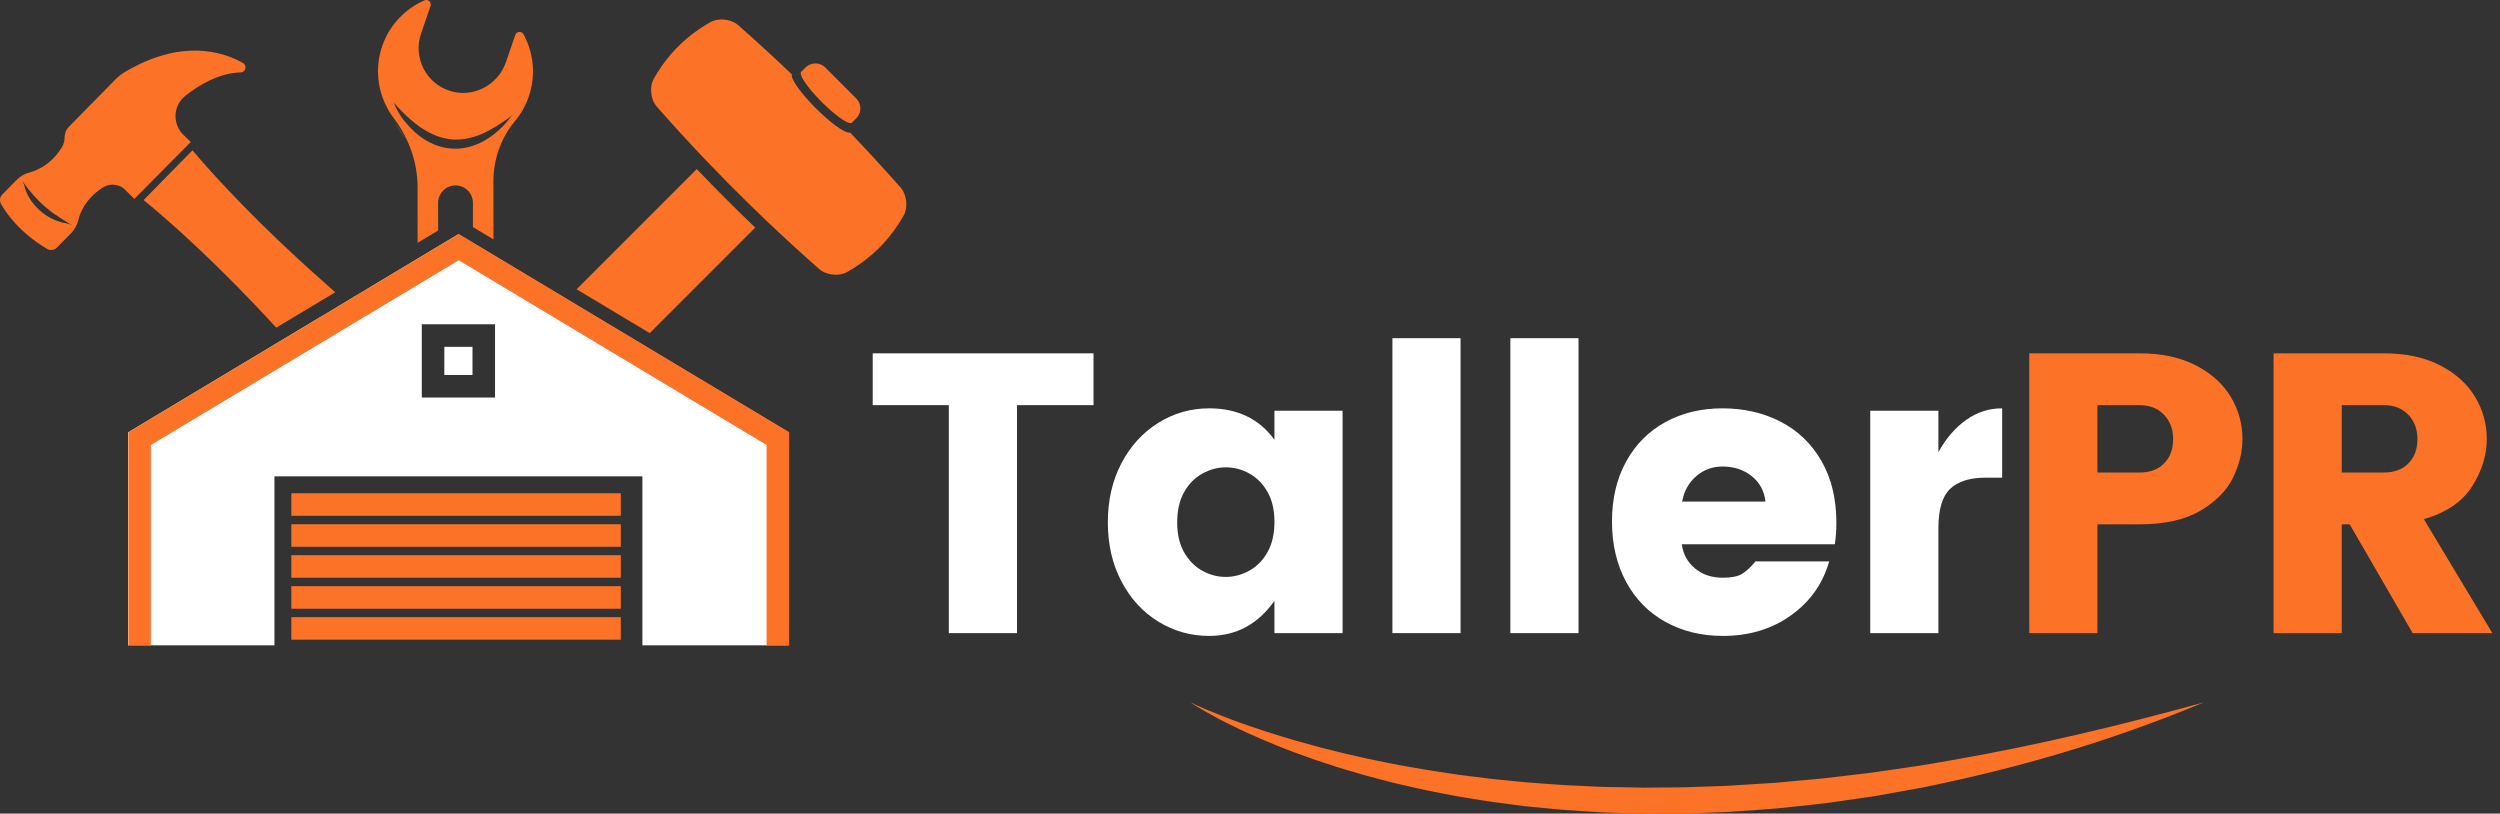 <svg xmlns="http://www.w3.org/2000/svg" width="169" height="55" viewBox="0 0 169 55" fill="none"><rect x="0" y="0" width="169" height="55" fill="#333333" stroke="none"/><path d="M58.996 27.388H64.141V42.799H68.748V27.388H73.921V23.886H58.996V27.388Z" fill="white"></path><path d="M86.152 40.617V42.799H90.758V27.765H86.152V29.732C85.128 28.314 83.655 27.604 81.733 27.604C80.493 27.604 79.348 27.931 78.297 28.587C77.247 29.243 76.416 30.155 75.806 31.322C75.195 32.489 74.89 33.818 74.89 35.309C74.89 36.8 75.195 38.129 75.806 39.297C76.416 40.464 77.247 41.371 78.297 42.018C79.348 42.665 80.493 42.988 81.733 42.988C83.566 42.988 85.038 42.197 86.152 40.617ZM80.05 37.343C79.735 36.796 79.579 36.117 79.579 35.309C79.579 34.501 79.735 33.818 80.05 33.261C80.364 32.705 80.778 32.287 81.29 32.009C81.802 31.73 82.327 31.591 82.866 31.591C83.422 31.591 83.953 31.731 84.455 32.009C84.958 32.287 85.367 32.7 85.681 33.248C85.995 33.797 86.153 34.474 86.153 35.282C86.153 36.091 85.995 36.773 85.681 37.33C85.367 37.888 84.953 38.305 84.441 38.583C83.929 38.861 83.404 39 82.865 39C82.308 39 81.778 38.861 81.276 38.583C80.773 38.304 80.364 37.892 80.05 37.343Z" fill="white"></path><path d="M98.734 22.862H94.127V42.799H98.734V22.862Z" fill="white"></path><path d="M106.708 22.862H102.101V42.799H106.708V22.862Z" fill="white"></path><path d="M124.139 35.336C124.139 33.719 123.802 32.328 123.129 31.16C122.455 29.992 121.535 29.108 120.367 28.506C119.199 27.905 117.889 27.604 116.434 27.604C114.996 27.604 113.712 27.914 112.581 28.533C111.45 29.152 110.564 30.041 109.927 31.2C109.289 32.359 108.971 33.71 108.971 35.255C108.971 36.8 109.29 38.16 109.927 39.337C110.564 40.514 111.454 41.416 112.595 42.045C113.735 42.674 115.024 42.988 116.461 42.988C118.239 42.988 119.775 42.526 121.068 41.6C122.361 40.676 123.223 39.459 123.655 37.95H118.671C118.348 38.346 118.041 38.628 117.755 38.798C117.467 38.97 117.036 39.054 116.462 39.054C115.708 39.054 115.079 38.844 114.577 38.421C114.074 38 113.777 37.456 113.688 36.792H124.033C124.104 36.342 124.139 35.857 124.139 35.336ZM113.713 33.908C113.838 33.208 114.153 32.638 114.656 32.197C115.159 31.757 115.751 31.537 116.435 31.537C117.225 31.537 117.89 31.758 118.428 32.197C118.967 32.637 119.272 33.207 119.344 33.908H113.713Z" fill="white"></path><path d="M126.429 27.765V42.799H131.036V35.686C131.036 34.429 131.301 33.549 131.83 33.045C132.36 32.543 133.155 32.291 134.215 32.291H135.346V27.604C134.448 27.604 133.631 27.869 132.895 28.398C132.158 28.928 131.538 29.651 131.036 30.567V27.765H126.429Z" fill="white"></path><path d="M148.427 24.694C147.376 24.156 146.114 23.886 144.641 23.886H137.178V42.799H141.785V35.444H144.64C146.346 35.444 147.72 35.134 148.762 34.514C149.804 33.895 150.536 33.15 150.958 32.279C151.379 31.407 151.591 30.541 151.591 29.678C151.591 28.654 151.326 27.703 150.797 26.823C150.268 25.943 149.477 25.233 148.427 24.694ZM146.298 31.322C145.894 31.735 145.342 31.941 144.641 31.941H141.786V27.388H144.641C145.323 27.388 145.871 27.604 146.284 28.035C146.697 28.466 146.903 29.014 146.903 29.678C146.904 30.361 146.703 30.909 146.298 31.322Z" fill="#FC7327"></path><path d="M167.11 32.884C167.775 31.842 168.106 30.774 168.106 29.678C168.106 28.654 167.842 27.703 167.312 26.823C166.782 25.943 165.992 25.234 164.941 24.694C163.89 24.155 162.628 23.886 161.155 23.886H153.693V42.799H158.3V35.444H158.839L163.095 42.799H168.484L163.85 35.093C165.358 34.662 166.445 33.927 167.11 32.884ZM162.812 31.322C162.409 31.735 161.856 31.941 161.155 31.941H158.3V27.388H161.155C161.838 27.388 162.385 27.604 162.799 28.035C163.211 28.466 163.418 29.014 163.418 29.678C163.419 30.361 163.217 30.909 162.812 31.322Z" fill="#FC7327"></path><path d="M129.761 51.761L127.602 52.075L126.522 52.232L125.44 52.361L123.276 52.617L121.107 52.817L120.023 52.916C119.661 52.944 119.299 52.962 118.936 52.984L116.763 53.122L114.588 53.196C113.864 53.234 113.138 53.225 112.413 53.234L111.325 53.243L111.054 53.245L110.782 53.239L110.238 53.228L109.151 53.209L108.608 53.199C108.427 53.197 108.246 53.193 108.064 53.182L105.892 53.081C105.168 53.039 104.445 52.977 103.721 52.927L103.179 52.887L102.638 52.833L101.556 52.726C100.833 52.665 100.116 52.559 99.395 52.472L98.855 52.406L98.585 52.373L98.316 52.331L97.24 52.168C96.521 52.066 95.807 51.935 95.093 51.809L94.556 51.714C94.377 51.683 94.201 51.642 94.022 51.608L92.954 51.393C92.597 51.326 92.244 51.241 91.89 51.161L90.826 50.92L89.769 50.655L89.239 50.522L88.713 50.377C87.305 50.006 85.916 49.57 84.535 49.101C84.363 49.042 84.188 48.985 84.017 48.923L83.503 48.735C83.158 48.613 82.821 48.475 82.48 48.344C81.8 48.077 81.125 47.794 80.464 47.477C81.075 47.883 81.721 48.237 82.369 48.586C82.696 48.755 83.023 48.925 83.354 49.082L83.852 49.324C84.018 49.403 84.186 49.477 84.353 49.555C85.693 50.167 87.062 50.719 88.454 51.205L88.976 51.391L89.502 51.563L90.555 51.906C90.907 52.014 91.263 52.116 91.616 52.219C91.971 52.322 92.324 52.431 92.681 52.521L93.753 52.802C93.932 52.847 94.11 52.897 94.289 52.939L94.829 53.063C95.548 53.227 96.267 53.404 96.994 53.535L98.082 53.747L98.353 53.8L98.626 53.847L99.173 53.937C99.902 54.056 100.631 54.184 101.364 54.272L102.464 54.418L103.014 54.49L103.565 54.545C104.3 54.614 105.036 54.694 105.772 54.755L107.986 54.897C108.17 54.911 108.355 54.918 108.539 54.923L109.093 54.941L110.202 54.977C110.94 55.011 111.68 54.998 112.419 54.997C113.158 54.992 113.898 55.004 114.636 54.968L116.85 54.884C117.587 54.837 118.324 54.783 119.06 54.732C119.429 54.703 119.797 54.68 120.165 54.646L121.267 54.529C122 54.448 122.736 54.38 123.468 54.288L125.66 53.975C126.025 53.922 126.391 53.873 126.755 53.815L127.844 53.619L130.02 53.227C130.741 53.079 131.461 52.915 132.181 52.762C137.935 51.489 143.573 49.737 148.989 47.477C143.332 49.038 137.65 50.402 131.911 51.394C131.194 51.516 130.479 51.646 129.761 51.761Z" fill="#FC7327"></path><path d="M26.647 8.037C26.627 7.999 26.616 7.979 26.616 7.979C26.616 7.979 26.622 7.993 26.631 8.02C26.636 8.025 26.642 8.031 26.647 8.037Z" fill="#FC7327"></path><path d="M34.544 8.936C34.551 8.924 34.559 8.912 34.565 8.903C34.6 8.85 34.62 8.819 34.625 8.812C34.62 8.818 34.595 8.846 34.555 8.895C34.536 8.917 34.513 8.945 34.487 8.976C34.506 8.963 34.525 8.949 34.544 8.936Z" fill="#FC7327"></path><path d="M26.892 8.564C26.817 8.432 26.748 8.296 26.687 8.157C26.693 8.172 26.699 8.187 26.706 8.203C26.723 8.253 26.747 8.308 26.779 8.367C26.81 8.427 26.843 8.494 26.881 8.568C26.919 8.64 26.966 8.713 27.015 8.795C27.06 8.878 27.121 8.958 27.181 9.046C27.239 9.135 27.312 9.22 27.387 9.309C27.427 9.358 27.471 9.407 27.515 9.456C27.411 9.334 27.313 9.208 27.22 9.079C27.102 8.913 26.991 8.742 26.892 8.564Z" fill="#FC7327"></path><path d="M34.068 9.531L34.069 9.53C34.136 9.464 34.192 9.394 34.245 9.333C34.276 9.299 34.302 9.266 34.328 9.233C34.245 9.336 34.159 9.434 34.068 9.531Z" fill="#FC7327"></path><path d="M47.102 11.431L46.95 11.582L38.979 19.554L43.921 22.518L50.902 15.538L51.053 15.386C49.709 14.1 48.379 12.77 47.102 11.431Z" fill="#FC7327"></path><path d="M60.048 11.744C59.485 11.118 58.915 10.498 58.34 9.885C58.053 9.578 57.763 9.273 57.473 8.968C57.469 8.964 57.464 8.96 57.46 8.955C57.441 8.964 57.418 8.967 57.391 8.967C57.055 8.967 56.129 8.297 55.159 7.328C54.117 6.286 53.42 5.294 53.532 5.031C53.528 5.026 53.523 5.021 53.518 5.017C52.925 4.453 52.327 3.893 51.725 3.34C51.122 2.786 50.513 2.238 49.897 1.696C49.621 1.455 49.189 1.318 48.771 1.318C48.508 1.318 48.251 1.372 48.039 1.489C47.936 1.547 47.835 1.606 47.735 1.666C47.334 1.908 46.956 2.173 46.601 2.46C46.424 2.604 46.251 2.754 46.085 2.908C45.836 3.141 45.599 3.386 45.374 3.644C44.926 4.16 44.528 4.727 44.183 5.345C43.938 5.789 43.969 6.44 44.2 6.911C44.254 7.019 44.318 7.117 44.392 7.202C44.662 7.51 44.934 7.816 45.208 8.121C45.755 8.73 46.309 9.335 46.867 9.932C47.146 10.232 47.427 10.529 47.71 10.825C48.674 11.838 49.657 12.832 50.656 13.809C50.989 14.135 51.325 14.459 51.662 14.78C52.878 15.943 54.118 17.081 55.384 18.194C55.661 18.435 56.092 18.572 56.51 18.572C56.773 18.572 57.03 18.518 57.24 18.402C57.859 18.055 58.426 17.658 58.942 17.21C59.114 17.061 59.28 16.906 59.441 16.746C59.522 16.665 59.6 16.583 59.678 16.5C59.833 16.334 59.982 16.162 60.126 15.985C60.342 15.718 60.545 15.439 60.735 15.147C60.862 14.952 60.983 14.752 61.098 14.546C61.4 13.999 61.283 13.139 60.891 12.689C60.611 12.371 60.33 12.057 60.048 11.744Z" fill="#FC7327"></path><path d="M34.809 8.19C35.21 7.71 35.531 7.15 35.747 6.524C36.242 5.075 36.067 3.56 35.386 2.315C35.26 2.083 34.917 2.115 34.831 2.365L34.207 4.19C33.669 5.761 31.975 6.649 30.395 6.138C28.782 5.616 27.914 3.875 28.462 2.277L29.103 0.405C29.189 0.152 28.934 -0.08 28.691 0.026C27.42 0.583 26.372 1.638 25.864 3.039C25.236 4.769 25.587 6.627 26.627 8C27.648 9.349 28.229 10.98 28.229 12.672L28.23 16.414L29.617 15.582L29.616 13.712C29.615 13.063 30.143 12.535 30.792 12.535C31.441 12.535 31.97 13.062 31.97 13.712L31.971 15.35L32.729 15.804L33.358 16.181L33.356 12.244C33.356 10.764 33.86 9.323 34.809 8.19ZM31.599 9.96C31.389 10.007 31.174 10.036 30.959 10.049C30.742 10.059 30.524 10.05 30.31 10.023C30.095 9.993 29.884 9.947 29.678 9.884C29.473 9.818 29.272 9.739 29.082 9.644C28.7 9.454 28.352 9.21 28.043 8.931C27.854 8.761 27.678 8.579 27.516 8.387C27.47 8.338 27.428 8.289 27.388 8.24C27.313 8.15 27.24 8.066 27.182 7.977C27.122 7.889 27.061 7.81 27.015 7.726C26.967 7.644 26.92 7.57 26.881 7.498C26.844 7.425 26.811 7.358 26.78 7.298C26.749 7.239 26.725 7.183 26.706 7.134C26.699 7.117 26.694 7.103 26.688 7.088C26.667 7.041 26.647 6.993 26.63 6.946C26.631 6.947 26.631 6.949 26.633 6.95C26.623 6.923 26.618 6.909 26.618 6.909C26.618 6.909 26.628 6.929 26.649 6.967C26.906 7.266 27.173 7.547 27.452 7.81C27.737 8.079 28.035 8.329 28.349 8.55C28.973 8.993 29.666 9.314 30.391 9.406C30.572 9.43 30.754 9.441 30.937 9.434C31.12 9.431 31.302 9.411 31.485 9.381C31.667 9.352 31.847 9.303 32.027 9.252L32.161 9.209C32.205 9.194 32.249 9.176 32.294 9.16C32.383 9.131 32.47 9.091 32.559 9.056C32.909 8.905 33.251 8.719 33.585 8.513C33.891 8.325 34.187 8.116 34.487 7.903C34.513 7.873 34.537 7.845 34.554 7.822C34.595 7.774 34.618 7.746 34.624 7.74C34.62 7.747 34.6 7.778 34.565 7.83C34.558 7.84 34.551 7.852 34.544 7.864C34.553 7.857 34.563 7.85 34.573 7.842C34.495 7.951 34.413 8.057 34.328 8.161C34.302 8.194 34.275 8.227 34.245 8.261C34.192 8.322 34.136 8.39 34.069 8.457L34.068 8.458C33.694 8.858 33.263 9.211 32.776 9.493C32.414 9.702 32.017 9.864 31.599 9.96Z" fill="#FC7327"></path><path d="M13.475 10.703C13.169 10.352 13.013 10.161 13.013 10.161L9.706 13.525C9.706 13.525 9.9 13.679 10.256 13.978C11.507 15.027 14.762 17.867 18.672 22.15L22.66 19.758C22.376 19.5 22.091 19.245 21.804 18.992C17.446 15.15 14.546 11.938 13.475 10.703Z" fill="#FC7327"></path><path d="M8.45 12.824L9.082 13.445L12.894 9.601L12.392 9.107C11.636 8.365 11.702 7.127 12.534 6.471C13.484 5.721 14.819 4.935 16.263 4.894C16.608 4.884 16.722 4.426 16.42 4.256C15.004 3.459 12.268 2.641 8.516 4.822C8.245 4.98 7.996 5.174 7.777 5.397L4.66 8.569C4.536 8.694 4.45 8.847 4.405 9.013V9.014C4.379 9.106 4.366 9.202 4.366 9.299C4.368 9.524 4.309 9.75 4.187 9.951C3.956 10.334 3.531 10.891 2.862 11.29L2.416 11.516C2.28 11.572 2.137 11.621 1.984 11.661C1.655 11.749 1.356 11.928 1.117 12.172L0.783 12.511L0.152 13.153C-0.014 13.322 -0.048 13.581 0.069 13.788C0.426 14.416 1.342 15.743 3.193 16.829C3.402 16.952 3.67 16.917 3.84 16.744L4.234 16.344L4.455 16.119L4.789 15.781C5.028 15.538 5.202 15.236 5.285 14.905C5.582 13.701 6.434 13.001 6.957 12.672C7.415 12.385 8.014 12.423 8.414 12.788C8.426 12.8 8.438 12.812 8.45 12.824ZM4.684 15.15C4.622 15.133 4.546 15.113 4.46 15.091C4.455 15.09 4.45 15.088 4.445 15.087C4.438 15.086 4.43 15.085 4.423 15.084C4.378 15.077 4.334 15.068 4.288 15.06C4.266 15.056 4.243 15.051 4.221 15.046L4.155 15.028C3.981 14.974 3.803 14.923 3.639 14.841C3.556 14.802 3.47 14.766 3.389 14.721C3.31 14.676 3.231 14.627 3.152 14.579C3.071 14.532 3 14.474 2.926 14.419C2.853 14.362 2.777 14.309 2.71 14.245C2.642 14.182 2.574 14.12 2.507 14.056C2.445 13.987 2.382 13.919 2.321 13.85C2.203 13.707 2.093 13.559 1.998 13.401C1.838 13.134 1.706 12.846 1.643 12.54C1.62 12.483 1.601 12.432 1.586 12.388C1.544 12.266 1.529 12.194 1.529 12.194C1.529 12.194 1.535 12.211 1.55 12.242C1.564 12.274 1.587 12.318 1.615 12.375C1.721 12.525 1.827 12.666 1.934 12.804C2.045 12.94 2.154 13.075 2.269 13.203C2.382 13.332 2.5 13.455 2.62 13.577C2.683 13.635 2.743 13.696 2.803 13.755L2.993 13.925C3.053 13.985 3.123 14.034 3.188 14.088C3.253 14.142 3.317 14.2 3.386 14.248C3.454 14.299 3.523 14.349 3.59 14.402C3.624 14.43 3.661 14.451 3.697 14.475L3.803 14.548C3.942 14.652 4.093 14.735 4.239 14.835L4.294 14.872L4.351 14.905C4.39 14.928 4.428 14.95 4.466 14.973C4.542 15.02 4.618 15.069 4.694 15.121C4.812 15.17 4.88 15.199 4.88 15.199C4.88 15.199 4.809 15.18 4.684 15.15Z" fill="#FC7327"></path><path d="M57.884 6.658L55.792 4.565C55.446 4.22 54.898 4.197 54.527 4.498C54.501 4.519 54.477 4.541 54.453 4.564L54.371 4.646L54.127 4.89C54.131 4.894 54.136 4.898 54.14 4.903C54.042 5.132 54.648 5.993 55.552 6.897C56.46 7.806 57.326 8.412 57.548 8.309C57.552 8.313 57.556 8.317 57.559 8.321L57.804 8.075L57.884 7.996C57.908 7.972 57.93 7.946 57.951 7.921C58.252 7.551 58.23 7.004 57.884 6.658Z" fill="#FC7327"></path><path d="M41.966 33.785V33.344H19.694V33.785V34.867H41.966V33.785Z" fill="#FC7327"></path><path d="M41.967 35.438H19.694V36.961H41.967V35.438Z" fill="#FC7327"></path><path d="M41.967 37.532H19.694V39.055H41.967V37.532Z" fill="#FC7327"></path><path d="M41.967 39.626H19.694V41.15H41.967V39.626Z" fill="#FC7327"></path><path d="M41.967 41.72H19.694V43.243H41.967V41.72Z" fill="#FC7327"></path><path d="M44.869 24.159L43.922 23.59L38.98 20.626L38.033 20.058L34.431 17.897L33.359 17.254L32.73 16.877L31.972 16.422L30.989 15.832L30.901 15.885L30.689 16.012L29.618 16.655L28.232 17.487L27.16 18.13L23.621 20.254L22.661 20.83L18.673 23.222L17.736 23.785L8.653 29.232V33.786V43.625H10.176H17.029H18.552V32.202H43.426V33.785V43.624H44.949H51.801H53.325V33.785V29.232L44.869 24.159ZM33.464 26.871H28.514V21.922H33.464V26.871Z" fill="white"></path><path d="M31.941 23.445H30.037V25.348H31.941V23.445Z" fill="white"></path><path d="M39.002 20.614L38.055 20.045L34.452 17.884L33.38 17.241L32.752 16.864L31.994 16.409L31.01 15.819L30.922 15.872L30.71 15.999L29.639 16.642L28.252 17.474H28.251L27.181 18.116L23.642 20.24L22.681 20.816L18.694 23.209L17.757 23.771L8.675 29.22V33.773V43.612H10.197V33.773V30.083L31.01 17.594L51.823 30.083V33.773V43.612H53.346V33.773V29.22L44.891 24.147L43.944 23.579L39.002 20.614Z" fill="#FC7327"></path></svg>